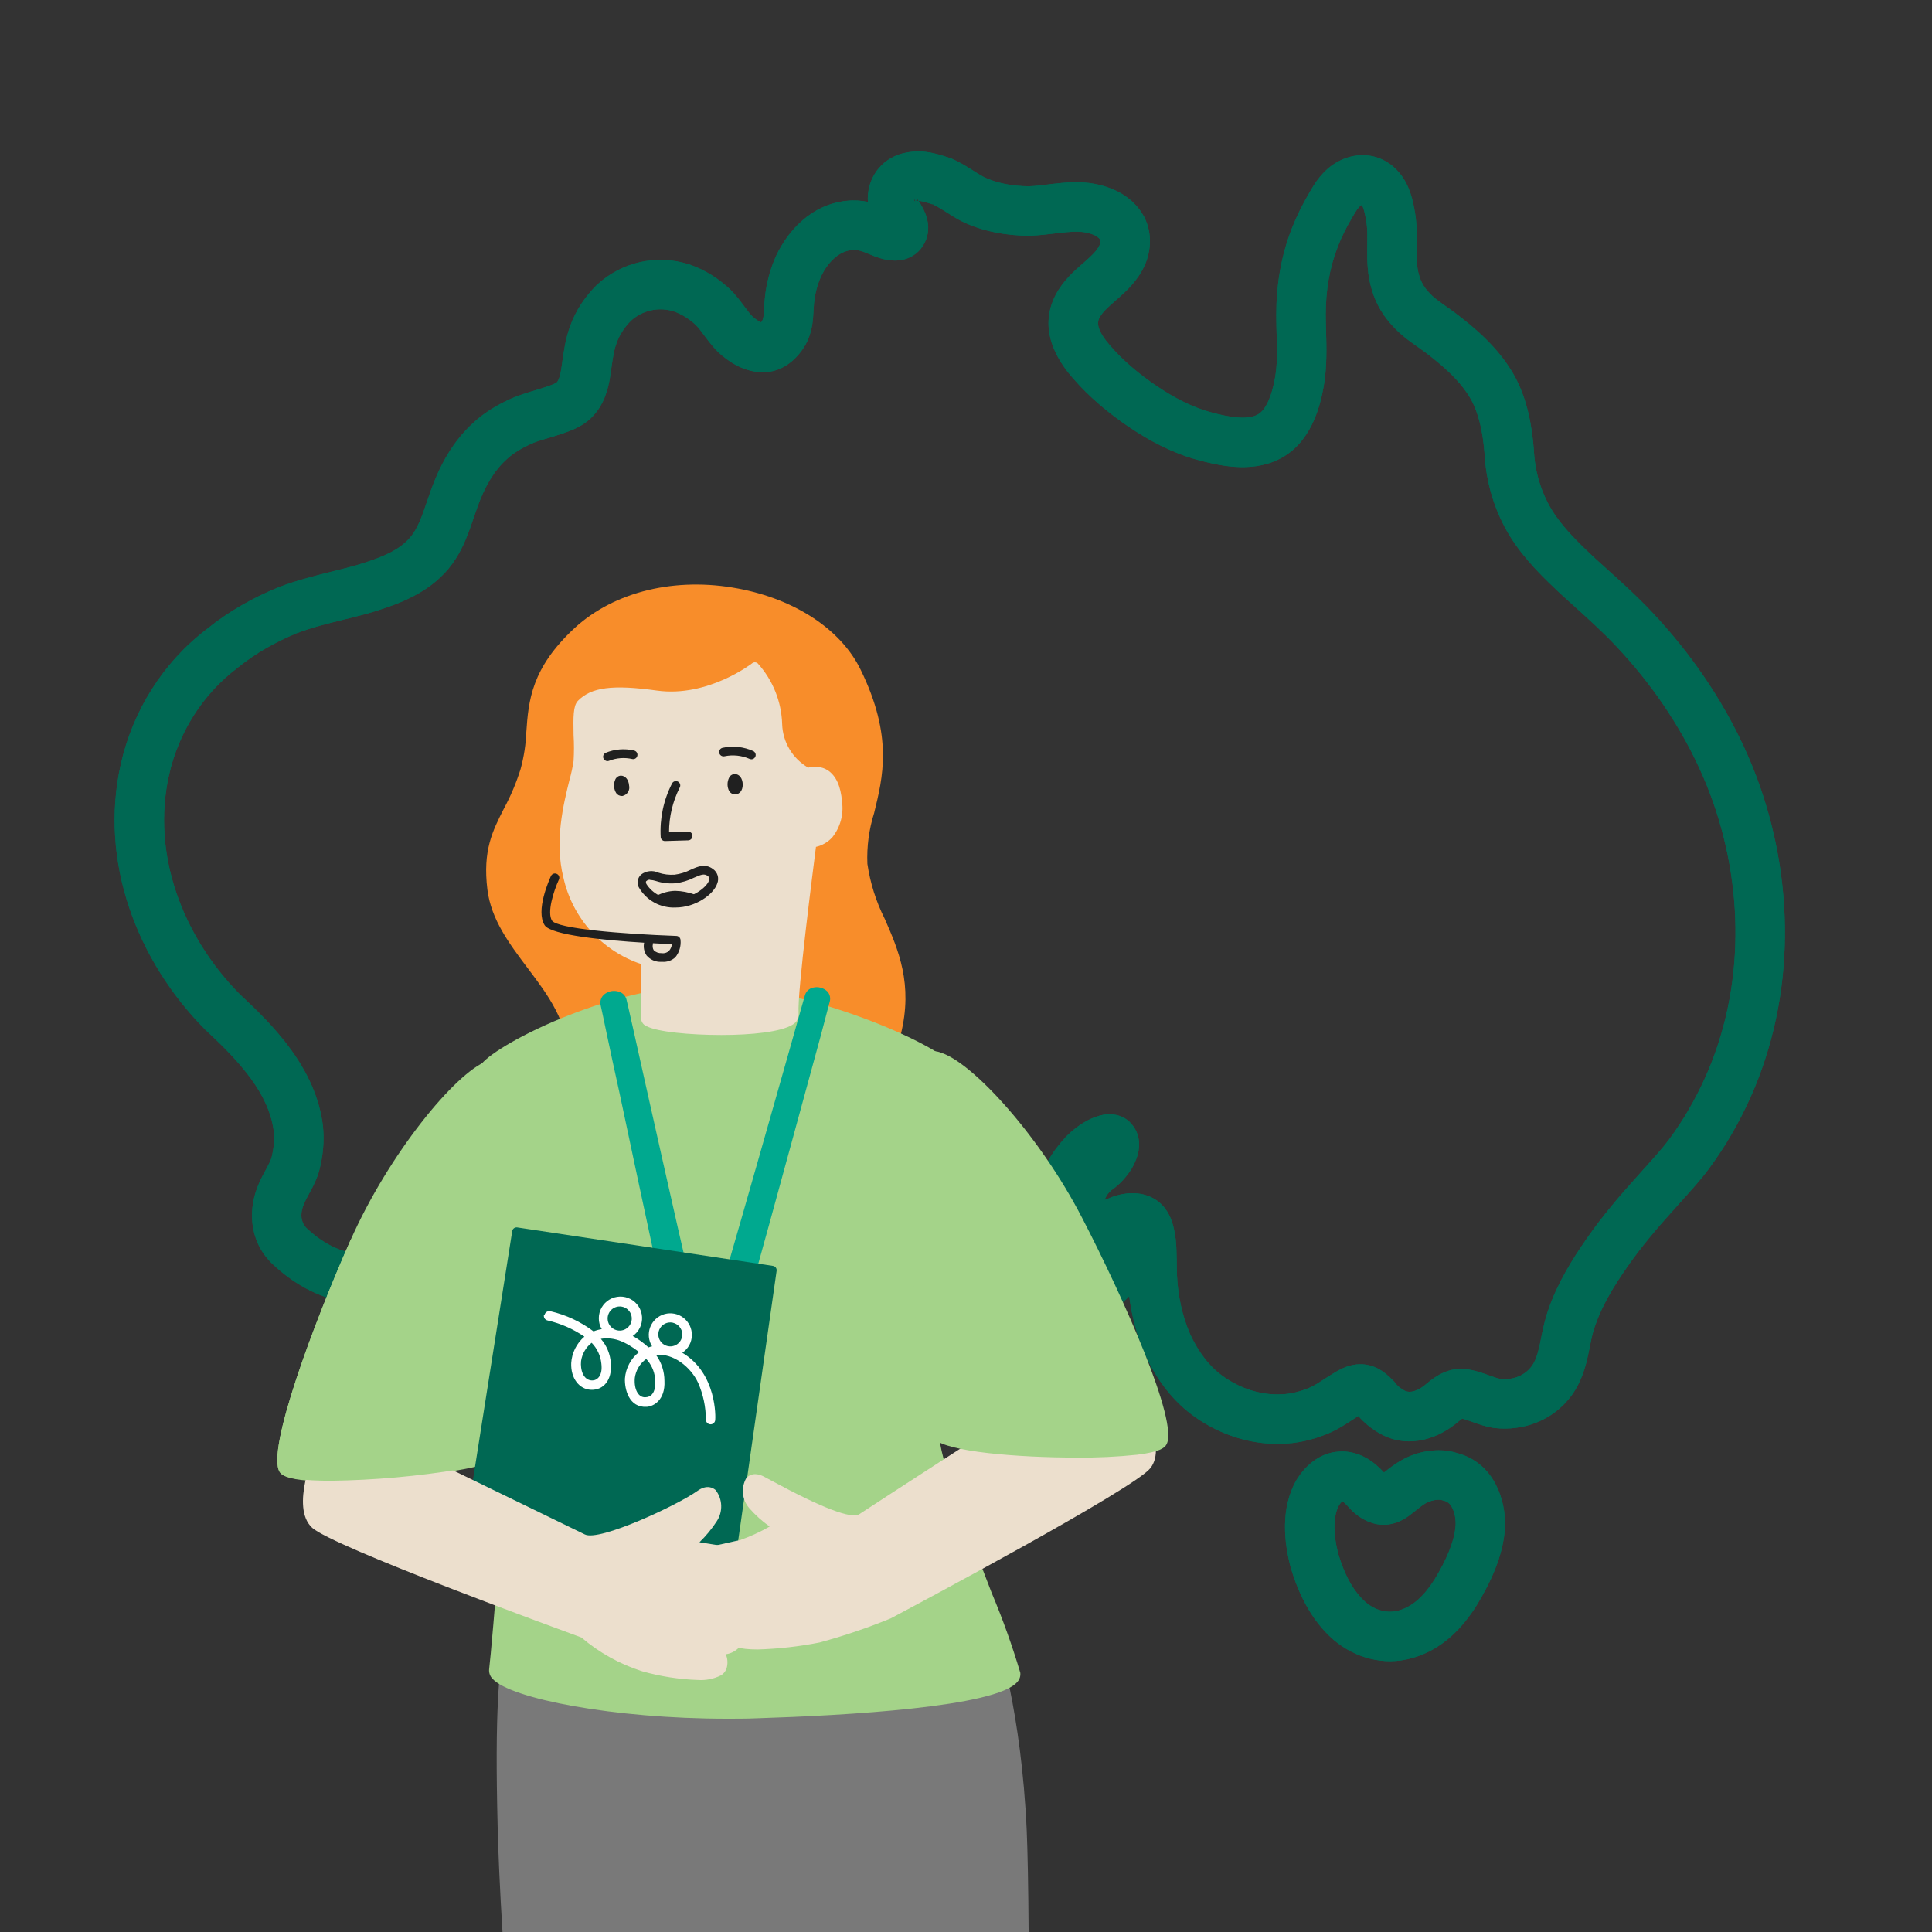 <svg width="700" height="700" viewBox="0 0 700 700" fill="none" xmlns="http://www.w3.org/2000/svg">
<rect x="0" y="0" width="700" height="700" fill="#333333" stroke="none"/>
<g clip-path="url(#clip0)">
<path fill-rule="evenodd" clip-rule="evenodd" d="M325.727 55.975C328.039 55.204 330.531 54.862 332.699 54.862C336.723 54.862 340.391 55.997 344.25 57.282L344.66 57.418L345.055 57.594C347.649 58.746 349.911 60.134 351.728 61.279C352.061 61.489 352.376 61.689 352.678 61.88C354.117 62.792 355.233 63.499 356.417 64.131C360.905 66.348 366.976 67.484 372.706 67.499C375.017 67.433 376.907 67.194 379.152 66.91C380.744 66.708 382.516 66.484 384.744 66.282C389.39 65.863 395.029 65.744 400.899 67.725C405.887 69.307 411.381 72.68 414.516 78.554L414.572 78.658L414.625 78.763C417.588 84.685 416.942 90.997 414.846 95.885L414.823 95.94L414.798 95.994C412.179 101.882 407.702 105.806 404.706 108.432L404.615 108.511C401.166 111.535 399.433 113.105 398.393 115.066C397.73 116.319 397.669 117.41 398.15 118.888C398.727 120.66 400.074 122.801 402.201 125.203L402.247 125.256L402.293 125.309C406.875 130.65 412.759 135.588 419.05 139.846C425.299 144.076 431.815 147.465 438.431 149.304C441.899 150.249 445.299 151.035 448.461 151.268C451.654 151.504 453.883 151.114 455.385 150.363L455.434 150.339L455.483 150.315C456.706 149.723 458.012 148.459 459.245 145.975C460.486 143.475 461.333 140.369 461.917 137.16L461.919 137.15L461.921 137.14C462.858 132.058 462.725 127.34 462.565 121.659C462.498 119.282 462.427 116.737 462.427 113.925C462.427 103.381 464.108 92.889 468.054 82.783C469.775 78.363 471.95 74.028 474.319 69.999C474.357 69.932 474.396 69.864 474.436 69.794C476.052 66.963 479.106 61.61 484.763 58.565C492.125 54.516 501.269 55.625 507.053 62.675C510.926 67.295 511.995 73.243 512.543 76.293C512.588 76.542 512.629 76.771 512.668 76.979L512.685 77.068L512.7 77.157C513.404 81.377 513.347 85.719 513.302 89.105C513.295 89.644 513.288 90.16 513.285 90.647C513.258 94.599 513.412 97.334 514.154 99.692L514.199 99.836L514.239 99.98C514.869 102.245 516.174 104.414 518.047 106.286L518.164 106.403L518.277 106.524C519.119 107.43 520.22 108.344 521.766 109.471C522.168 109.764 522.811 110.218 523.541 110.733C524.732 111.572 526.151 112.573 527.118 113.298L527.136 113.311L527.153 113.324C534.565 118.934 542.728 125.908 548.233 135.339L548.246 135.361L548.259 135.383C553.399 144.304 555.061 154.392 555.75 163.113L555.761 163.247L555.767 163.382C556.133 170.877 558.329 178.336 562.302 184.838C566.159 191.072 571.827 196.636 578.174 202.541C579.165 203.439 580.168 204.342 581.179 205.252C587.094 210.579 593.27 216.141 598.934 222.19C612.401 236.56 623.644 252.817 631.925 270.744C648.517 306.664 651.834 349.385 638.346 387.284C635.064 396.649 630.637 405.71 625.548 414.032L625.513 414.089L625.478 414.144C622.802 418.378 619.947 422.677 616.533 426.82C614.336 429.485 611.937 432.152 609.665 434.677C608.655 435.798 607.671 436.892 606.741 437.946L606.701 437.99L606.661 438.034C600.455 444.877 594.638 451.744 589.501 459.134L589.493 459.147C584.631 466.116 580.401 473.146 577.973 480.237L577.935 480.348L577.894 480.457C577.098 482.598 576.688 484.643 576.142 487.357C575.916 488.482 575.667 489.721 575.358 491.13C574.42 495.406 572.955 500.816 569.277 505.769L569.263 505.788L569.249 505.806C562.572 514.702 551.908 518.582 541.448 517.388L541.258 517.366L541.069 517.336C538.142 516.875 535.485 515.914 533.659 515.254L533.429 515.171C531.771 514.573 530.695 514.203 529.778 513.989C529.607 514.104 529.393 514.26 529.125 514.468C528.89 514.65 528.641 514.851 528.353 515.088C528.226 515.193 528.033 515.352 527.839 515.512C527.689 515.636 527.539 515.76 527.416 515.86L527.378 515.891L527.339 515.922C520.155 521.665 508.838 525.417 498.332 518.395C496.174 517.028 494.004 515.212 492.168 513.046C491.353 513.54 490.635 514.008 489.818 514.541C489.166 514.966 488.451 515.432 487.574 515.985C485.647 517.2 483.293 518.584 480.551 519.654C475.422 521.7 469.757 523.094 463.64 523.11C452.624 523.353 441.897 519.615 433.36 513.677C424.698 507.718 418.78 499.281 414.831 490.648L414.786 490.551L414.744 490.453C411.859 483.727 410.037 476.745 409.136 469.647C406.092 472.939 401.927 475.417 397.458 476.523C392.605 477.724 386.614 477.452 381.385 473.751L381.371 473.741L381.357 473.731C373.442 468.082 370.593 456.904 375.788 448.188C372.829 448.372 369.673 447.786 366.453 446.146C360.183 443.139 356.813 437.974 354.719 433.691C353.681 431.566 352.829 429.384 352.132 427.598L352.116 427.558C351.375 425.66 350.803 424.198 350.178 422.901C347.068 416.713 342.33 411.871 336.329 408.873L336.288 408.852L336.248 408.831C322.38 401.726 305.459 403.713 287.619 407.843L287.591 407.849L287.564 407.856C279.565 409.654 271.776 412.449 264.393 416.237L264.35 416.259L264.307 416.28C257.041 419.911 250.526 424.289 245.686 429.841L245.656 429.875L245.626 429.909C240.006 436.226 232.83 442.812 223.608 446.61C213.949 450.627 203.668 451.016 194.742 450.323C190.485 450.099 187.749 449.998 184.959 450.585C182.267 451.151 179.362 452.517 176.301 454.429C174.219 455.729 172.378 456.991 170.382 458.358C169.114 459.227 167.783 460.139 166.287 461.131C162.719 463.498 158.705 465.969 154.15 467.919L154.092 467.945L154.033 467.969C145.507 471.476 135.539 473.425 125.464 471.801C114.675 470.134 105.442 464.419 98.405 457.64L98.347 457.583L98.289 457.526C90.042 449.285 89.886 437.701 93.776 428.918C94.6 426.945 95.635 425.06 96.383 423.697C96.533 423.424 96.672 423.173 96.794 422.945C97.647 421.366 98.111 420.363 98.376 419.434C99.201 416.271 99.507 413.051 99.208 409.925C97.438 396.165 86.921 384.706 74.542 373.221L74.405 373.093L74.273 372.961C49.902 348.375 35.772 312.482 43.768 276.893L43.769 276.889C48.13 257.52 59.035 240.011 75.106 227.799C82.833 221.549 91.642 216.584 100.785 212.836L100.877 212.798L100.969 212.762C107.602 210.213 114.759 208.444 121.304 206.826C123.679 206.239 125.973 205.672 128.132 205.095C136.397 202.636 142.959 200.286 147.249 196.153L147.305 196.099L147.363 196.045C149.294 194.249 150.754 191.922 152.111 188.782C153.073 186.555 153.778 184.473 154.597 182.058C155.06 180.691 155.559 179.218 156.161 177.552C159.248 169.012 163.809 160.095 171.633 153.063C175.598 149.399 180.177 146.772 184.321 144.823C187.494 143.332 191.318 142.189 194.203 141.327C195.232 141.02 196.141 140.748 196.858 140.509C197.066 140.44 197.263 140.375 197.452 140.312C198.994 139.8 199.957 139.481 200.839 139.062C201.494 138.752 201.725 138.551 201.767 138.511L201.858 138.392L201.97 138.258C202.065 138.145 202.375 137.686 202.712 136.624C203.038 135.598 203.278 134.367 203.46 133.004L203.47 132.931L203.481 132.859C203.566 132.293 203.651 131.684 203.741 131.038C204.244 127.444 204.902 122.739 206.525 118.306C208.554 112.552 211.954 107.532 216.037 103.453L216.146 103.344L216.259 103.239C225.157 94.941 237.923 91.977 249.77 95.824L249.865 95.855L249.96 95.889C255.642 97.876 260.396 100.983 264.449 104.764L264.562 104.869L264.671 104.978C266.67 106.976 268.261 109.119 269.444 110.713L269.565 110.876C270.819 112.565 271.675 113.693 272.607 114.649C274.016 115.916 275.074 116.525 275.786 116.792C275.801 116.773 275.817 116.754 275.833 116.733C275.986 116.539 276.125 116.323 276.237 116.112C276.469 115.587 276.631 114.941 276.737 113.753C276.792 113.143 276.823 112.529 276.865 111.696C276.871 111.578 276.877 111.456 276.883 111.329C276.931 110.389 276.995 109.224 277.132 107.975C277.665 102.706 278.993 97.653 281.127 92.857L281.166 92.769L281.207 92.681C285.411 83.757 293.853 74.109 306.673 72.778C309.477 72.471 312.075 72.67 314.448 73.14C314.017 65.957 317.894 58.853 325.463 56.067L325.594 56.019L325.727 55.975ZM318.611 83.955C318.611 83.954 318.607 83.947 318.602 83.933C318.608 83.948 318.611 83.955 318.611 83.955ZM324.466 76.5C324.501 76.504 324.519 76.507 324.519 76.507C324.519 76.508 324.502 76.507 324.466 76.5ZM395.92 457.565C394.094 457.097 392.881 456.877 392.009 456.877C391.751 456.877 391.584 456.933 391.504 456.972C391.466 456.991 391.438 457.01 391.414 457.03C391.392 457.049 391.352 457.087 391.3 457.163L391.262 457.217L391.224 457.27C391.133 457.398 391.022 457.654 391.105 458.093C391.19 458.546 391.439 458.923 391.744 459.147C391.817 459.194 392.187 459.383 393.156 459.143C394.229 458.877 395.272 458.232 395.92 457.565ZM402.704 431.219C402.24 431.591 401.688 432.157 401.187 432.872C400.711 433.551 400.397 434.198 400.225 434.719C400.281 434.708 400.34 434.695 400.401 434.681C400.711 434.607 401.024 434.497 401.308 434.364L401.349 434.346L401.39 434.327C403.306 433.457 405.625 432.726 408.1 432.441C410.492 432.165 413.645 432.238 416.773 433.633C421.54 435.714 423.625 439.79 424.551 442.426C425.341 444.677 425.697 447.123 425.874 448.339C425.896 448.494 425.916 448.629 425.933 448.741L425.969 448.976L425.993 449.212C426.252 451.8 426.309 454.305 426.337 456.499C426.343 456.98 426.347 457.441 426.352 457.885C426.37 459.577 426.385 461.034 426.461 462.487C426.845 469.774 428.367 476.755 431.158 483.297C434.178 489.864 438.27 495.327 443.523 498.936L443.547 498.952L443.57 498.968C449.394 503.024 456.494 505.375 463.312 505.209L463.421 505.206H463.53C466.949 505.206 470.392 504.432 473.944 503.013L473.984 502.997L474.024 502.981C475.189 502.529 476.42 501.851 478.026 500.838C478.443 500.576 478.955 500.243 479.524 499.874C480.759 499.072 482.256 498.1 483.598 497.31C483.637 497.287 483.677 497.262 483.72 497.237C485.768 496.004 491.728 492.414 498.631 495.549L498.782 495.618L498.93 495.692C501.588 497.019 503.603 499.049 504.562 500.015C504.628 500.082 504.69 500.144 504.746 500.2L505.196 500.65L505.578 501.159C506.152 501.923 507.041 502.725 507.957 503.297L508.1 503.386L508.239 503.48C509.34 504.227 510.337 504.397 511.441 504.237C512.704 504.053 514.352 503.372 516.121 501.967C516.218 501.887 516.331 501.793 516.458 501.688C517.449 500.862 519.289 499.33 521.294 498.196C523.796 496.781 527.508 495.388 531.981 496.183C534.864 496.652 537.475 497.596 539.277 498.247L539.507 498.33C541.489 499.045 542.64 499.435 543.682 499.621C548.391 500.096 552.466 498.324 554.914 495.078C556.243 493.28 557.065 490.958 557.869 487.294C558.019 486.607 558.177 485.816 558.35 484.95C558.962 481.887 559.758 477.896 561.069 474.332C564.313 464.91 569.652 456.294 574.8 448.913C580.553 440.635 586.931 433.138 593.358 426.051C594.523 424.732 595.625 423.507 596.686 422.33C598.811 419.97 600.766 417.798 602.715 415.433C605.394 412.183 607.763 408.656 610.307 404.635C614.793 397.291 618.638 389.384 621.453 381.346L621.461 381.325L621.469 381.303C633.264 348.181 630.474 310.301 615.67 278.252C608.252 262.192 598.126 247.512 585.866 234.431L585.862 234.427C580.764 228.982 575.231 223.996 569.299 218.65C568.248 217.704 567.185 216.746 566.11 215.772L566.065 215.731L566.021 215.69C559.745 209.852 552.351 202.794 547.06 194.234L547.049 194.216L547.038 194.198C541.449 185.06 538.417 174.714 537.89 164.397C537.267 156.624 535.877 149.771 532.758 144.345C529.108 138.104 523.328 132.886 516.364 127.613C515.346 126.851 514.625 126.349 513.818 125.787C513.104 125.29 512.324 124.746 511.212 123.935C509.36 122.584 507.237 120.922 505.276 118.836C501.566 115.094 498.576 110.381 497.028 104.921C495.415 99.702 495.353 94.543 495.38 90.525C495.384 89.871 495.391 89.249 495.397 88.654C495.432 85.217 495.458 82.677 495.052 80.184L495.019 80.008C494.686 78.234 494.459 77.02 494.114 75.9C493.817 74.936 493.55 74.469 493.392 74.254C493.39 74.255 493.389 74.255 493.387 74.256L493.32 74.293L493.252 74.33C493.032 74.447 492.625 74.734 492.009 75.515C491.35 76.349 490.715 77.396 489.836 78.935L489.808 78.984L489.779 79.032C487.8 82.394 486.062 85.882 484.738 89.285L484.734 89.294C481.703 97.054 480.332 105.298 480.332 113.925C480.332 115.62 480.386 117.493 480.443 119.489C480.623 125.768 480.837 133.278 479.533 140.368C479.532 140.374 479.531 140.38 479.53 140.386L470.725 138.763L479.533 140.366C479.533 140.366 479.533 140.367 479.533 140.368C478.809 144.348 477.584 149.302 475.282 153.938C472.979 158.577 469.283 163.508 463.338 166.405C463.355 166.397 463.371 166.388 463.388 166.38L459.387 158.372L463.29 166.428C463.306 166.42 463.322 166.413 463.338 166.405C457.878 169.117 452.058 169.487 447.144 169.124C442.19 168.759 437.422 167.587 433.701 166.573L433.681 166.568L433.661 166.562C424.583 164.042 416.278 159.591 409.014 154.674C401.804 149.794 394.623 143.856 388.747 137.018C388.763 137.036 388.779 137.054 388.794 137.072L395.498 131.137L388.702 136.966C388.717 136.983 388.732 137.001 388.747 137.018C383.403 130.965 375.783 119.496 382.571 106.684C385.25 101.628 389.398 98.019 392.191 95.589C392.407 95.401 392.614 95.221 392.813 95.047C395.998 92.255 397.563 90.646 398.412 88.776C398.405 88.793 398.398 88.81 398.39 88.827L406.618 92.356L398.438 88.718C398.43 88.737 398.421 88.756 398.412 88.776C398.845 87.739 398.739 87.116 398.648 86.861C398.675 86.903 398.699 86.945 398.72 86.985L406.618 82.77L398.612 86.776C398.623 86.797 398.635 86.825 398.648 86.861C398.259 86.243 397.277 85.351 395.446 84.779L395.332 84.743L395.218 84.704C392.842 83.892 390.128 83.774 386.354 84.115C385.393 84.201 384.153 84.351 382.766 84.519C379.782 84.879 376.114 85.322 373.05 85.401L372.935 85.404H372.82C365.104 85.404 356.006 83.941 348.322 80.102L348.229 80.056L348.137 80.007C346.239 79.003 344.412 77.843 342.939 76.907C342.674 76.739 342.421 76.578 342.18 76.427C340.61 75.436 339.362 74.693 338.147 74.122C338.291 74.169 338.439 74.218 338.592 74.269L341.421 65.775L337.787 73.957C337.907 74.01 338.027 74.065 338.147 74.122C334.684 72.983 333.548 72.784 332.805 72.768C332.795 72.752 332.785 72.736 332.775 72.72C332.748 72.677 332.723 72.635 332.699 72.597C332.633 72.49 332.578 72.401 332.538 72.335C332.281 71.912 332.196 71.738 332.195 71.739C332.193 71.739 332.247 71.858 332.308 72.052C332.308 72.059 332.307 72.067 332.305 72.077L331.454 72.339L328.556 64.468L331.203 72.416L323.759 74.708L331.221 72.468L331.385 72.962C331.494 72.926 331.703 72.87 331.988 72.826C332.269 72.783 332.523 72.767 332.699 72.767C332.734 72.767 332.769 72.767 332.805 72.768C333.177 73.367 333.775 74.334 334.221 75.158C335.225 77.012 338.274 83.012 334.348 89.127C334.353 89.12 334.358 89.112 334.363 89.104L326.811 84.295L334.341 89.138C334.343 89.135 334.345 89.131 334.348 89.127C332.351 92.246 329.366 93.644 326.912 94.137C324.655 94.591 322.592 94.36 321.219 94.108C318.479 93.606 315.973 92.521 314.917 92.052C314.925 92.055 314.932 92.058 314.939 92.062L318.526 83.859L314.892 92.041C314.9 92.044 314.909 92.048 314.917 92.052C311.948 90.756 310.203 90.401 308.611 90.578L308.573 90.582L308.536 90.586C304.389 91.011 300.218 94.394 297.447 100.223C297.46 100.193 297.473 100.164 297.487 100.134L289.307 96.496L297.406 100.31C297.42 100.281 297.433 100.252 297.447 100.223C296.121 103.23 295.284 106.411 294.944 109.806L294.939 109.855L294.934 109.904C294.857 110.597 294.813 111.32 294.766 112.24C294.76 112.346 294.755 112.456 294.749 112.57C294.709 113.37 294.66 114.364 294.571 115.351C294.358 117.736 293.879 120.681 292.391 123.84L292.346 123.937L292.298 124.032C290.182 128.26 284.577 135.38 275.48 134.845C268.666 134.445 263.476 130.567 260.364 127.717L260.221 127.585L260.083 127.448C258.084 125.451 256.493 123.307 255.31 121.713L255.189 121.55C253.923 119.844 253.062 118.709 252.118 117.748C252.158 117.784 252.198 117.821 252.237 117.858L258.343 111.311L252.015 117.644C252.05 117.678 252.084 117.713 252.118 117.748C249.691 115.509 247.098 113.871 244.146 112.824C244.177 112.834 244.208 112.844 244.239 112.854L247.005 104.339L244.049 112.789C244.082 112.801 244.114 112.812 244.146 112.824C238.624 111.067 232.736 112.428 228.58 116.232C228.618 116.194 228.655 116.156 228.693 116.119L222.365 109.786L228.471 116.333C228.507 116.299 228.544 116.265 228.58 116.232C226.194 118.646 224.412 121.406 223.401 124.293L223.376 124.362L223.351 124.43C222.43 126.93 222.065 129.459 221.547 133.063C221.439 133.808 221.325 134.599 221.199 135.446C221.202 135.421 221.205 135.396 221.209 135.372L212.335 134.188L221.188 135.517C221.192 135.493 221.195 135.47 221.199 135.446C220.744 138.826 219.665 144.906 215.832 149.592C215.868 149.546 215.904 149.5 215.94 149.453L208.846 143.992L215.721 149.726C215.758 149.681 215.795 149.637 215.832 149.592C213.587 152.448 210.805 154.152 208.511 155.24C206.551 156.17 204.458 156.858 203.049 157.321C202.858 157.384 202.68 157.442 202.517 157.497C200.594 158.137 199.063 158.588 197.735 158.979C195.527 159.629 193.882 160.113 191.94 161.026C188.691 162.554 185.881 164.268 183.754 166.241L183.696 166.295L183.638 166.347C178.85 170.636 175.576 176.511 173.001 183.637C172.653 184.599 172.274 185.712 171.867 186.909C170.906 189.729 169.787 193.014 168.548 195.883C166.642 200.295 163.975 205.027 159.616 209.101C159.635 209.083 159.654 209.065 159.673 209.046L153.461 202.6L159.559 209.154C159.578 209.136 159.597 209.118 159.616 209.101C151.72 216.675 140.912 219.977 133.115 222.293L133 222.327L132.884 222.358C129.931 223.15 127.156 223.835 124.501 224.491C118.424 225.992 112.979 227.337 107.484 229.44C107.515 229.428 107.546 229.415 107.577 229.402L104.181 221.119L107.393 229.475C107.423 229.464 107.454 229.452 107.484 229.44C99.701 232.64 92.451 236.781 86.274 241.795L86.156 241.891L86.035 241.983C73.391 251.553 64.716 265.377 61.238 280.818L52.503 278.855L61.237 280.822C54.857 309.228 65.962 339.066 86.861 360.226C98.852 371.359 114.366 386.846 116.99 407.814L117.003 407.924L117.014 408.034C117.568 413.567 117.005 419.002 115.673 424.06L115.658 424.119L115.641 424.178C114.814 427.155 113.534 429.631 112.549 431.454C112.317 431.884 112.105 432.271 111.911 432.626C111.182 433.961 110.697 434.849 110.278 435.867L110.225 435.994L110.169 436.12C108.462 439.925 109.189 443.062 110.899 444.814C116.051 449.756 122.042 453.16 128.219 454.11L128.255 454.115L128.29 454.121C134.319 455.098 140.886 454.007 147.159 451.436C150.216 450.12 153.162 448.352 156.388 446.211C157.417 445.529 158.556 444.75 159.755 443.931C162.014 442.387 164.484 440.699 166.817 439.242C170.734 436.796 175.678 434.241 181.273 433.064C186.536 431.956 191.447 432.218 195.341 432.424C195.495 432.433 195.646 432.441 195.797 432.449L195.914 432.455L196.031 432.464C203.643 433.065 210.751 432.569 216.743 430.074L216.761 430.067L216.778 430.059C222.365 427.761 227.385 423.47 232.22 418.04C239.138 410.116 247.856 404.488 256.264 400.284C264.994 395.809 274.187 392.514 283.606 390.394C301.51 386.25 324.243 382.583 344.372 392.876C354.034 397.714 361.483 405.481 366.217 414.942L366.243 414.994L366.269 415.046C367.226 417.024 368.036 419.099 368.706 420.818L368.796 421.048C369.534 422.937 370.135 424.456 370.806 425.829C372.129 428.536 373.189 429.529 374.231 430.019L374.392 430.095L374.55 430.177C374.641 430.224 374.699 430.244 374.728 430.252C374.747 430.247 374.784 430.237 374.84 430.213C375.139 430.085 375.731 429.66 376.193 428.804C376.636 427.907 377.04 426.913 377.592 425.534L377.64 425.413C378.155 424.127 378.819 422.469 379.641 420.824L379.713 420.681L379.79 420.541C381.588 417.246 383.867 414.465 386.011 412.085L386.168 411.91L386.335 411.744C388.526 409.554 391.574 407.035 395.284 405.35L395.472 405.265L395.664 405.188C395.672 405.185 395.689 405.177 395.715 405.167C396.046 405.026 397.786 404.29 399.549 403.949C400.831 403.701 406.964 402.721 410.714 408.195C413.639 412.396 412.633 416.895 412.137 418.606C411.528 420.71 410.535 422.507 410.029 423.392L409.876 423.66L409.705 423.916C408.034 426.42 405.812 429.082 402.704 431.219ZM331.473 72.392L331.649 72.869C331.707 72.848 331.827 72.788 331.958 72.667C332.086 72.549 332.179 72.413 332.237 72.288C332.263 72.233 332.279 72.186 332.29 72.147L331.473 72.392ZM521.749 508.928L521.749 508.929L521.749 508.928L476.394 86.037L476.395 86.038M374.738 430.254C374.75 430.255 374.753 430.257 374.746 430.256C374.744 430.255 374.742 430.255 374.738 430.254ZM511.319 527.38C514.555 526.1 518.049 525.468 521.313 525.468C523.653 525.468 525.817 525.798 527.954 526.473C541.612 530.087 545.575 543.911 545.308 552.985L545.305 553.083L545.3 553.181C544.744 564.005 539.59 574.102 535.073 581.548L535.042 581.601L535.009 581.653C530.097 589.506 522.642 597.758 511.479 600.788C501.312 603.628 490.901 600.659 483.261 594.2L483.221 594.166L483.181 594.131C474.779 586.855 470.201 576.689 467.577 567.632L467.54 567.502L467.506 567.372C465.413 559.236 463.747 546.648 469.728 536.269L469.793 536.156L469.862 536.044C472.144 532.338 477.139 526.396 485.246 525.919L485.771 534.856L485.213 525.921C492.877 525.443 498.398 530.208 501.308 533.38L501.409 533.49L501.442 533.528C503.704 531.705 507.293 528.911 511.319 527.38ZM521.313 543.373C520.246 543.373 518.977 543.601 517.876 544.041L517.786 544.077L517.695 544.111C516.309 544.63 515.267 545.454 513.239 547.059C512.567 547.59 511.788 548.207 510.851 548.926L510.808 548.959L510.765 548.992C508.263 550.866 502.946 554.017 496.432 551.544C492.227 550.064 489.458 547.049 488.028 545.39C487.315 544.626 486.735 544.168 486.335 543.928C486.011 544.202 485.592 544.67 485.177 545.323C482.952 549.31 483.032 555.782 484.814 562.78C486.98 570.202 490.229 576.528 494.861 580.56C498.54 583.651 502.92 584.595 506.68 583.538L506.724 583.526L506.768 583.514C511.704 582.181 516.001 578.261 519.796 572.209C523.963 565.332 527.068 558.491 527.412 552.363C527.467 549.986 526.944 547.734 526.077 546.149C525.277 544.685 524.361 544.028 523.286 543.759L522.953 543.676L522.627 543.568C522.256 543.444 521.905 543.373 521.313 543.373ZM486.614 543.727C486.613 543.728 486.611 543.729 486.608 543.73C486.615 543.726 486.617 543.725 486.614 543.727Z" fill="#006853"/>
<path fill-rule="evenodd" clip-rule="evenodd" d="M325.727 55.975C328.039 55.204 330.531 54.862 332.699 54.862C336.723 54.862 340.391 55.997 344.25 57.282L344.66 57.418L345.055 57.594C347.649 58.746 349.911 60.134 351.728 61.279C352.061 61.489 352.376 61.689 352.678 61.88C354.116 62.792 355.233 63.499 356.417 64.131C360.905 66.348 366.976 67.484 372.705 67.499C375.017 67.433 376.907 67.194 379.152 66.91C380.744 66.708 382.516 66.484 384.744 66.282C389.39 65.863 395.029 65.744 400.899 67.725C405.887 69.307 411.381 72.68 414.516 78.554L414.572 78.658L414.625 78.763C417.588 84.685 416.942 90.997 414.846 95.885L414.823 95.94L414.798 95.994C412.179 101.882 407.702 105.806 404.706 108.432L404.615 108.511C401.166 111.535 399.433 113.105 398.393 115.066C397.73 116.319 397.669 117.41 398.15 118.888C398.727 120.66 400.074 122.801 402.201 125.203L402.247 125.256L402.293 125.309C406.875 130.65 412.759 135.588 419.05 139.846C425.299 144.076 431.815 147.465 438.431 149.304C441.898 150.249 445.299 151.035 448.461 151.268C451.654 151.504 453.882 151.114 455.385 150.363L455.434 150.339L455.483 150.315C456.706 149.723 458.012 148.459 459.245 145.975C460.486 143.475 461.333 140.369 461.917 137.16L461.919 137.15L461.921 137.14C462.858 132.058 462.725 127.34 462.565 121.659C462.498 119.282 462.427 116.737 462.427 113.925C462.427 103.381 464.108 92.889 468.054 82.783C469.775 78.363 471.95 74.028 474.319 69.999C474.357 69.932 474.396 69.864 474.436 69.794C476.052 66.963 479.106 61.61 484.763 58.565C492.125 54.516 501.268 55.625 507.053 62.675C510.926 67.295 511.995 73.243 512.543 76.293C512.588 76.542 512.629 76.771 512.668 76.979L512.685 77.068L512.7 77.157C513.404 81.377 513.347 85.719 513.302 89.105C513.295 89.644 513.288 90.16 513.285 90.647C513.258 94.599 513.412 97.334 514.154 99.692L514.199 99.836L514.239 99.98C514.869 102.245 516.174 104.414 518.047 106.286L518.164 106.403L518.277 106.524C519.119 107.43 520.22 108.344 521.766 109.471C522.168 109.764 522.811 110.218 523.541 110.733C524.732 111.572 526.151 112.573 527.118 113.298L527.136 113.311L527.153 113.324C534.565 118.934 542.728 125.908 548.233 135.339L548.246 135.361L548.259 135.383C553.399 144.304 555.061 154.392 555.75 163.113L555.761 163.247L555.767 163.382C556.133 170.877 558.329 178.336 562.302 184.838C566.159 191.072 571.827 196.636 578.174 202.541C579.165 203.439 580.168 204.342 581.179 205.252C587.094 210.579 593.27 216.141 598.934 222.19C612.401 236.56 623.644 252.817 631.925 270.744C648.517 306.664 651.834 349.385 638.346 387.284C635.064 396.649 630.637 405.71 625.548 414.032L625.513 414.089L625.478 414.144C622.802 418.378 619.947 422.677 616.533 426.82C614.336 429.485 611.937 432.152 609.665 434.677C608.655 435.798 607.671 436.892 606.741 437.946L606.701 437.99L606.661 438.034C600.455 444.877 594.638 451.744 589.501 459.134L589.493 459.147C584.631 466.116 580.4 473.146 577.973 480.237L577.935 480.348L577.894 480.457C577.098 482.598 576.688 484.643 576.142 487.357C575.916 488.482 575.667 489.721 575.358 491.13C574.42 495.406 572.955 500.816 569.277 505.769L569.263 505.788L569.249 505.806C562.572 514.702 551.908 518.582 541.448 517.388L541.258 517.366L541.069 517.336C538.142 516.875 535.485 515.914 533.659 515.254L533.429 515.171C531.771 514.573 530.695 514.203 529.778 513.989C529.607 514.104 529.393 514.26 529.125 514.468C528.89 514.65 528.641 514.851 528.353 515.088C528.226 515.193 528.033 515.352 527.839 515.512C527.689 515.636 527.539 515.76 527.416 515.86L527.378 515.891L527.339 515.922C520.155 521.665 508.838 525.417 498.332 518.395C496.174 517.028 494.004 515.212 492.168 513.046C491.353 513.54 490.635 514.008 489.818 514.541C489.166 514.966 488.451 515.432 487.574 515.985C485.647 517.2 483.293 518.584 480.551 519.654C475.422 521.7 469.757 523.094 463.639 523.11C452.624 523.353 441.897 519.615 433.36 513.677C424.698 507.718 418.78 499.281 414.831 490.648L414.786 490.551L414.744 490.453C411.859 483.727 410.037 476.745 409.136 469.647C406.092 472.939 401.927 475.417 397.458 476.523C392.605 477.724 386.614 477.452 381.385 473.751L381.371 473.741L381.357 473.731C373.442 468.082 370.593 456.904 375.788 448.188C372.829 448.372 369.673 447.786 366.453 446.146C360.183 443.139 356.813 437.974 354.719 433.691C353.681 431.566 352.829 429.384 352.132 427.598L352.116 427.558C351.375 425.66 350.803 424.198 350.178 422.901C347.068 416.713 342.33 411.871 336.329 408.873L336.288 408.852L336.248 408.831C322.38 401.726 305.459 403.713 287.619 407.843L287.591 407.849L287.564 407.856C279.565 409.654 271.776 412.449 264.393 416.237L264.35 416.259L264.307 416.28C257.041 419.911 250.526 424.289 245.686 429.841L245.656 429.875L245.626 429.909C240.006 436.226 232.83 442.812 223.608 446.61C213.949 450.627 203.668 451.016 194.742 450.323C190.485 450.099 187.748 449.998 184.959 450.585C182.267 451.151 179.362 452.517 176.301 454.429C174.219 455.729 172.378 456.991 170.382 458.358C169.114 459.227 167.783 460.139 166.287 461.131C162.719 463.498 158.705 465.969 154.15 467.919L154.092 467.945L154.033 467.969C145.507 471.476 135.539 473.425 125.464 471.801C114.675 470.134 105.442 464.419 98.405 457.64L98.347 457.583L98.289 457.526C90.042 449.285 89.886 437.701 93.776 428.918C94.6 426.945 95.635 425.06 96.383 423.697C96.533 423.424 96.672 423.173 96.794 422.945C97.647 421.366 98.111 420.363 98.376 419.434C99.201 416.271 99.507 413.051 99.208 409.925C97.438 396.165 86.921 384.706 74.542 373.221L74.405 373.093L74.273 372.961C49.902 348.375 35.772 312.482 43.768 276.893L43.769 276.889C48.13 257.52 59.035 240.011 75.106 227.799C82.833 221.549 91.642 216.584 100.785 212.836L100.877 212.798L100.969 212.762C107.602 210.213 114.759 208.444 121.304 206.826C123.679 206.239 125.973 205.672 128.132 205.095C136.397 202.636 142.959 200.286 147.249 196.153L147.305 196.099L147.363 196.045C149.294 194.249 150.754 191.922 152.111 188.782C153.073 186.555 153.778 184.473 154.597 182.058C155.06 180.691 155.559 179.218 156.161 177.552C159.248 169.012 163.809 160.095 171.633 153.063C175.598 149.399 180.177 146.772 184.321 144.823C187.494 143.332 191.318 142.189 194.203 141.327C195.232 141.02 196.141 140.748 196.858 140.509C197.066 140.44 197.263 140.375 197.452 140.312C198.994 139.8 199.957 139.481 200.839 139.062C201.494 138.752 201.725 138.551 201.767 138.511L201.858 138.392L201.97 138.258C202.065 138.145 202.375 137.686 202.712 136.624C203.038 135.598 203.278 134.367 203.46 133.004L203.47 132.931L203.481 132.859C203.566 132.293 203.651 131.684 203.741 131.038C204.244 127.444 204.902 122.739 206.525 118.306C208.554 112.552 211.954 107.532 216.037 103.453L216.146 103.344L216.259 103.239C225.157 94.941 237.923 91.977 249.77 95.824L249.865 95.855L249.96 95.889C255.642 97.876 260.396 100.983 264.449 104.764L264.562 104.869L264.671 104.978C266.67 106.976 268.261 109.119 269.444 110.713L269.565 110.876C270.819 112.565 271.675 113.693 272.607 114.649C274.016 115.916 275.074 116.525 275.786 116.792C275.801 116.773 275.817 116.754 275.833 116.733C275.986 116.539 276.125 116.323 276.237 116.112C276.469 115.587 276.631 114.941 276.737 113.753C276.792 113.143 276.823 112.529 276.865 111.696C276.871 111.578 276.877 111.456 276.883 111.329C276.931 110.389 276.995 109.224 277.132 107.975C277.665 102.706 278.993 97.653 281.127 92.857L281.166 92.769L281.207 92.681C285.41 83.757 293.853 74.109 306.673 72.778C309.477 72.471 312.075 72.67 314.448 73.14C314.017 65.957 317.894 58.853 325.463 56.067L325.594 56.019L325.727 55.975ZM324.466 76.5C324.501 76.504 324.519 76.507 324.519 76.507C324.519 76.507 324.502 76.507 324.466 76.5ZM395.92 457.565C394.094 457.097 392.88 456.877 392.009 456.877C391.751 456.877 391.584 456.933 391.504 456.972C391.466 456.991 391.438 457.01 391.414 457.03C391.392 457.049 391.352 457.087 391.3 457.163L391.262 457.217L391.224 457.27C391.133 457.398 391.022 457.654 391.105 458.093C391.19 458.546 391.439 458.923 391.744 459.147C391.817 459.194 392.187 459.383 393.156 459.143C394.229 458.877 395.272 458.232 395.92 457.565ZM402.704 431.219C402.24 431.591 401.688 432.157 401.187 432.872C400.711 433.551 400.397 434.198 400.225 434.719C400.281 434.708 400.34 434.695 400.401 434.681C400.711 434.607 401.024 434.497 401.308 434.364L401.349 434.346L401.39 434.327C403.306 433.457 405.625 432.726 408.1 432.441C410.492 432.165 413.645 432.238 416.773 433.633C421.539 435.714 423.625 439.79 424.551 442.426C425.341 444.677 425.697 447.123 425.874 448.339C425.896 448.494 425.916 448.629 425.933 448.741L425.969 448.976L425.993 449.212C426.252 451.8 426.309 454.305 426.337 456.499C426.343 456.98 426.347 457.441 426.352 457.885C426.37 459.577 426.385 461.034 426.461 462.487C426.845 469.774 428.367 476.755 431.158 483.297C434.178 489.864 438.27 495.327 443.523 498.936L443.547 498.952L443.57 498.968C449.394 503.024 456.494 505.375 463.311 505.209L463.421 505.206H463.53C466.949 505.206 470.392 504.432 473.944 503.013L473.984 502.997L474.024 502.981C475.189 502.529 476.42 501.851 478.026 500.838C478.443 500.576 478.955 500.243 479.524 499.874C480.759 499.072 482.256 498.1 483.597 497.31C483.637 497.287 483.677 497.262 483.72 497.237C485.767 496.004 491.728 492.414 498.631 495.549L498.782 495.618L498.93 495.692C501.588 497.019 503.603 499.049 504.562 500.015C504.628 500.082 504.69 500.144 504.746 500.2L505.196 500.65L505.578 501.159C506.152 501.923 507.041 502.725 507.957 503.297L508.1 503.386L508.239 503.48C509.34 504.227 510.337 504.397 511.441 504.237C512.704 504.053 514.352 503.372 516.121 501.967C516.218 501.887 516.331 501.793 516.458 501.688C517.449 500.862 519.289 499.33 521.294 498.196C523.796 496.781 527.508 495.388 531.981 496.183C534.864 496.652 537.475 497.596 539.277 498.247L539.506 498.33C541.489 499.045 542.64 499.435 543.682 499.621C548.391 500.096 552.466 498.324 554.914 495.078C556.243 493.28 557.065 490.958 557.869 487.294C558.019 486.607 558.177 485.816 558.35 484.95C558.962 481.887 559.758 477.896 561.069 474.332C564.313 464.91 569.652 456.294 574.8 448.913C580.553 440.635 586.931 433.138 593.358 426.051C594.523 424.732 595.625 423.507 596.686 422.33C598.811 419.97 600.766 417.798 602.715 415.433C605.393 412.183 607.763 408.656 610.307 404.635C614.793 397.291 618.638 389.384 621.453 381.346L621.461 381.325L621.469 381.303C633.264 348.181 630.474 310.301 615.67 278.252C608.252 262.192 598.126 247.512 585.866 234.431L585.862 234.427C580.764 228.982 575.231 223.996 569.299 218.65C568.248 217.704 567.185 216.746 566.11 215.772L566.065 215.731L566.021 215.69C559.745 209.852 552.351 202.794 547.06 194.234L547.049 194.216L547.037 194.198C541.449 185.06 538.417 174.714 537.89 164.397C537.267 156.624 535.877 149.771 532.758 144.345C529.108 138.104 523.328 132.886 516.364 127.613C515.346 126.851 514.625 126.349 513.817 125.787C513.104 125.29 512.324 124.746 511.212 123.935C509.359 122.584 507.237 120.922 505.276 118.836C501.566 115.094 498.576 110.381 497.028 104.921C495.415 99.702 495.353 94.543 495.38 90.525C495.384 89.871 495.391 89.249 495.397 88.654C495.432 85.217 495.458 82.677 495.052 80.184L495.019 80.008C494.686 78.234 494.458 77.02 494.114 75.9C493.817 74.936 493.55 74.469 493.392 74.254L493.387 74.256L493.32 74.293L493.252 74.33C493.032 74.447 492.625 74.734 492.009 75.515C491.35 76.349 490.715 77.396 489.836 78.935L489.808 78.984L489.779 79.032C487.8 82.394 486.062 85.882 484.738 89.285L484.734 89.294C481.703 97.054 480.332 105.298 480.332 113.925C480.332 115.62 480.386 117.493 480.443 119.489C480.623 125.768 480.837 133.278 479.533 140.368C479.532 140.374 479.531 140.38 479.53 140.386L479.533 140.366L479.533 140.368C478.809 144.348 477.584 149.302 475.282 153.938C472.979 158.577 469.283 163.508 463.338 166.405C463.355 166.397 463.371 166.388 463.388 166.38L463.29 166.428C463.306 166.42 463.322 166.413 463.338 166.405C457.878 169.117 452.058 169.487 447.144 169.124C442.19 168.759 437.422 167.587 433.701 166.573L433.681 166.568L433.661 166.562C424.583 164.042 416.278 159.591 409.013 154.674C401.804 149.794 394.623 143.856 388.747 137.018C388.763 137.036 388.779 137.054 388.794 137.072L388.702 136.966C388.717 136.983 388.732 137.001 388.747 137.018C383.403 130.965 375.783 119.496 382.571 106.684C385.25 101.628 389.398 98.019 392.191 95.589C392.407 95.401 392.614 95.221 392.813 95.047C395.998 92.255 397.563 90.646 398.412 88.776C398.405 88.793 398.398 88.81 398.39 88.827L398.438 88.718C398.43 88.737 398.421 88.756 398.412 88.776C398.845 87.739 398.739 87.116 398.648 86.861C398.675 86.903 398.699 86.945 398.72 86.985L398.612 86.776C398.623 86.797 398.635 86.825 398.648 86.861C398.259 86.243 397.277 85.351 395.446 84.779L395.332 84.743L395.218 84.704C392.842 83.892 390.128 83.774 386.354 84.115C385.393 84.201 384.153 84.351 382.766 84.519C379.782 84.879 376.114 85.322 373.05 85.401L372.935 85.404H372.82C365.104 85.404 356.006 83.941 348.322 80.102L348.229 80.056L348.137 80.007C346.239 79.003 344.412 77.843 342.939 76.907C342.674 76.739 342.421 76.578 342.18 76.427C340.609 75.436 339.362 74.693 338.147 74.122C338.291 74.169 338.439 74.218 338.592 74.269L337.787 73.957C337.907 74.01 338.027 74.065 338.147 74.122C334.684 72.983 333.548 72.784 332.805 72.768C332.795 72.752 332.785 72.736 332.775 72.72C332.748 72.677 332.723 72.635 332.699 72.597C332.633 72.49 332.578 72.401 332.538 72.335C332.281 71.912 332.195 71.739 332.195 71.739C332.195 71.739 332.247 71.858 332.308 72.052C332.308 72.059 332.307 72.067 332.305 72.077L331.453 72.339L331.203 72.416L331.221 72.468L331.385 72.962C331.493 72.926 331.703 72.87 331.988 72.826C332.269 72.783 332.523 72.767 332.699 72.767C332.733 72.767 332.769 72.767 332.805 72.768C333.177 73.367 333.775 74.334 334.221 75.158C335.225 77.012 338.274 83.012 334.348 89.127C334.353 89.12 334.358 89.112 334.363 89.104L334.341 89.138C334.343 89.135 334.345 89.131 334.348 89.127C332.351 92.246 329.366 93.644 326.912 94.137C324.655 94.591 322.592 94.36 321.219 94.108C318.479 93.606 315.973 92.521 314.917 92.052C314.925 92.055 314.932 92.058 314.939 92.062L314.892 92.041C314.9 92.044 314.909 92.048 314.917 92.052C311.948 90.756 310.203 90.401 308.611 90.578L308.573 90.582L308.536 90.586C304.389 91.011 300.218 94.394 297.447 100.223C297.46 100.193 297.473 100.164 297.487 100.134L297.406 100.31C297.42 100.281 297.433 100.252 297.447 100.223C296.121 103.23 295.284 106.411 294.944 109.806L294.939 109.855L294.934 109.904C294.857 110.597 294.813 111.32 294.766 112.24C294.76 112.346 294.755 112.456 294.749 112.57C294.709 113.37 294.66 114.364 294.571 115.351C294.358 117.736 293.879 120.681 292.391 123.84L292.345 123.937L292.298 124.032C290.182 128.26 284.577 135.38 275.48 134.845C268.666 134.445 263.476 130.567 260.364 127.717L260.221 127.585L260.083 127.448C258.084 125.451 256.493 123.307 255.31 121.713L255.189 121.55C253.922 119.844 253.062 118.709 252.118 117.748C252.158 117.784 252.198 117.821 252.237 117.858L252.015 117.644C252.05 117.678 252.084 117.713 252.118 117.748C249.691 115.509 247.098 113.871 244.146 112.824C244.177 112.834 244.208 112.844 244.239 112.854L244.049 112.789C244.081 112.801 244.114 112.812 244.146 112.824C238.624 111.067 232.736 112.428 228.58 116.232C228.618 116.194 228.655 116.156 228.693 116.119L228.471 116.333C228.507 116.299 228.544 116.265 228.58 116.232C226.194 118.646 224.412 121.406 223.401 124.293L223.376 124.362L223.351 124.43C222.429 126.93 222.065 129.459 221.547 133.063C221.439 133.808 221.325 134.599 221.199 135.446C221.202 135.421 221.205 135.396 221.209 135.372L221.188 135.517C221.192 135.493 221.195 135.47 221.199 135.446C220.744 138.826 219.665 144.906 215.832 149.592C215.868 149.546 215.904 149.5 215.94 149.453L215.721 149.726C215.758 149.681 215.795 149.637 215.832 149.592C213.587 152.448 210.805 154.152 208.511 155.24C206.551 156.17 204.458 156.858 203.049 157.321C202.858 157.384 202.68 157.442 202.517 157.497C200.594 158.137 199.063 158.588 197.735 158.979C195.527 159.629 193.882 160.113 191.94 161.026C188.691 162.554 185.881 164.268 183.754 166.241L183.696 166.295L183.638 166.347C178.85 170.636 175.576 176.511 173.001 183.637C172.653 184.599 172.274 185.712 171.867 186.909C170.906 189.729 169.787 193.014 168.548 195.883C166.642 200.295 163.975 205.027 159.616 209.101C159.635 209.083 159.654 209.065 159.673 209.046L159.559 209.154C159.578 209.136 159.597 209.118 159.616 209.101C151.72 216.675 140.912 219.977 133.115 222.293L133 222.327L132.884 222.358C129.931 223.15 127.156 223.835 124.501 224.491C118.424 225.992 112.979 227.337 107.484 229.44C107.515 229.428 107.546 229.415 107.577 229.402L107.393 229.475C107.423 229.464 107.454 229.452 107.484 229.44C99.701 232.64 92.451 236.781 86.274 241.795L86.156 241.891L86.035 241.983C73.391 251.553 64.716 265.377 61.238 280.818L61.237 280.822C54.857 309.228 65.962 339.066 86.861 360.226C98.852 371.359 114.366 386.846 116.989 407.814L117.003 407.924L117.014 408.034C117.568 413.567 117.005 419.002 115.673 424.06L115.658 424.119L115.641 424.178C114.814 427.155 113.534 429.631 112.549 431.454C112.317 431.884 112.105 432.271 111.911 432.626C111.182 433.961 110.697 434.849 110.278 435.867L110.225 435.994L110.169 436.12C108.462 439.925 109.189 443.062 110.899 444.814C116.051 449.756 122.042 453.16 128.219 454.11L128.255 454.115L128.29 454.121C134.319 455.098 140.886 454.007 147.159 451.436C150.216 450.12 153.162 448.352 156.388 446.211C157.417 445.529 158.556 444.75 159.755 443.931C162.014 442.387 164.484 440.699 166.817 439.242C170.734 436.796 175.678 434.241 181.273 433.064C186.536 431.956 191.447 432.218 195.341 432.424C195.495 432.433 195.646 432.441 195.797 432.449L195.914 432.455L196.031 432.464C203.643 433.065 210.751 432.569 216.743 430.074L216.761 430.067L216.778 430.059C222.365 427.761 227.385 423.47 232.22 418.04C239.138 410.116 247.856 404.488 256.264 400.284C264.994 395.809 274.187 392.514 283.606 390.394C301.51 386.25 324.243 382.583 344.372 392.876C354.034 397.714 361.483 405.481 366.217 414.942L366.243 414.994L366.269 415.046C367.226 417.024 368.036 419.099 368.706 420.818L368.796 421.048C369.534 422.937 370.135 424.456 370.806 425.829C372.129 428.536 373.189 429.529 374.231 430.019L374.392 430.095L374.55 430.177C374.641 430.224 374.699 430.244 374.728 430.252C374.747 430.247 374.784 430.237 374.84 430.213C375.139 430.085 375.731 429.66 376.193 428.804C376.636 427.907 377.04 426.913 377.592 425.534L377.64 425.413C378.155 424.127 378.819 422.469 379.641 420.824L379.713 420.681L379.79 420.541C381.588 417.246 383.867 414.465 386.011 412.085L386.168 411.91L386.335 411.744C388.526 409.554 391.574 407.035 395.284 405.35L395.472 405.265L395.664 405.188C395.672 405.185 395.689 405.177 395.715 405.167C396.046 405.026 397.786 404.29 399.549 403.949C400.831 403.701 406.964 402.721 410.714 408.195C413.639 412.396 412.633 416.895 412.137 418.606C411.528 420.71 410.535 422.507 410.029 423.392L409.876 423.66L409.705 423.916C408.034 426.42 405.812 429.082 402.704 431.219ZM331.473 72.392L331.649 72.869C331.707 72.848 331.827 72.788 331.958 72.667C332.086 72.549 332.179 72.413 332.237 72.288C332.263 72.233 332.279 72.186 332.29 72.147L331.473 72.392ZM374.738 430.254C374.75 430.255 374.753 430.257 374.746 430.256C374.746 430.256 374.742 430.255 374.738 430.254ZM511.319 527.38C514.555 526.1 518.049 525.468 521.313 525.468C523.653 525.468 525.817 525.798 527.954 526.473C541.612 530.087 545.575 543.911 545.308 552.985L545.305 553.083L545.3 553.181C544.744 564.005 539.59 574.102 535.073 581.548L535.042 581.601L535.009 581.653C530.097 589.506 522.642 597.758 511.479 600.788C501.311 603.628 490.901 600.659 483.261 594.2L483.221 594.166L483.181 594.131C474.779 586.855 470.201 576.689 467.577 567.632L467.54 567.502L467.506 567.372C465.412 559.236 463.747 546.648 469.728 536.269L469.793 536.156L469.862 536.044C472.144 532.338 477.139 526.396 485.246 525.919L485.213 525.921C492.877 525.443 498.398 530.208 501.308 533.38L501.409 533.49L501.442 533.528C503.704 531.705 507.293 528.911 511.319 527.38ZM521.313 543.373C520.246 543.373 518.977 543.601 517.876 544.041L517.786 544.077L517.695 544.111C516.309 544.63 515.267 545.454 513.239 547.059C512.567 547.59 511.787 548.207 510.851 548.926L510.808 548.959L510.765 548.992C508.263 550.866 502.946 554.017 496.432 551.544C492.227 550.064 489.458 547.049 488.028 545.39C487.314 544.626 486.735 544.168 486.335 543.928C486.011 544.202 485.592 544.67 485.177 545.323C482.952 549.31 483.032 555.782 484.814 562.78C486.98 570.202 490.229 576.528 494.861 580.56C498.54 583.651 502.92 584.595 506.68 583.538L506.724 583.526L506.768 583.514C511.703 582.181 516 578.261 519.796 572.209C523.963 565.332 527.068 558.491 527.412 552.363C527.467 549.986 526.944 547.734 526.077 546.149C525.277 544.685 524.361 544.028 523.286 543.759L522.953 543.676L522.627 543.568C522.256 543.444 521.905 543.373 521.313 543.373ZM486.614 543.727C486.614 543.727 486.611 543.729 486.608 543.73C486.615 543.726 486.617 543.725 486.614 543.727Z" fill="#006853"/>
<path d="M372.003 663.328C370.051 619.731 361.395 594.077 361.3 593.762C356.295 579.156 270.455 577.173 225.599 580.069C184.898 582.839 183.796 588.379 183.45 590.174C180.648 604.528 179.263 620.141 180.302 661.629C181.089 698.206 188.612 809.827 198.559 821.159C200.196 823.079 205.61 825.786 233.185 827.455C247.665 828.304 266.394 828.682 285.25 828.682C324.093 828.682 363.315 827.045 366.117 824.559C373.64 817.791 373.293 692.351 372.003 663.328Z" fill="#797979"/>
<path d="M320.568 332.935C317.413 326.664 315.287 319.925 314.272 312.978C314.016 306.734 314.846 300.492 316.728 294.532C319.875 281.595 323.684 266.894 311.817 242.625C304.766 228.145 288.209 217.159 267.528 213.256C244.863 208.943 222.672 214.263 208.223 227.515C192.484 242.09 191.477 253.894 190.69 265.289C190.506 269.813 189.809 274.301 188.612 278.667C187.07 283.602 185.057 288.377 182.6 292.927C178.445 301.079 174.856 308.162 176.588 322.296C177.941 333.218 184.615 342.032 191.068 350.626C198.465 360.415 206.146 370.52 205.768 383.961C205.759 384.373 205.913 384.772 206.195 385.072C206.478 385.373 206.867 385.55 207.279 385.566V385.566C207.691 385.566 208.086 385.405 208.381 385.117C208.675 384.828 208.844 384.436 208.853 384.024V384.024L323.212 374.581C323.196 374.787 323.22 374.995 323.284 375.192C323.348 375.39 323.45 375.573 323.584 375.73C323.719 375.888 323.883 376.018 324.067 376.112C324.252 376.207 324.453 376.264 324.66 376.28C324.867 376.297 325.075 376.273 325.272 376.209C325.469 376.145 325.652 376.043 325.81 375.908C325.968 375.774 326.098 375.61 326.192 375.425C326.286 375.24 326.343 375.039 326.36 374.832C330.924 356.575 325.416 343.984 320.568 332.935Z" fill="#F88D2A"/>
<path d="M369.674 606.069C366.761 596.277 363.314 586.651 359.349 577.235C351.259 556.365 341.186 530.365 340.462 521.519C339.738 512.674 343.61 494.826 346.758 478.93C349.024 467.692 351.196 457.115 351.794 450.253C353.211 434.199 352.046 392.963 344.806 385.283C337.566 377.602 295.323 358.747 260.257 357.11C224.246 355.41 180.365 377.98 174.511 385.44C171.079 389.878 173.975 412.102 179.075 448.176C181.971 468.51 184.961 489.569 184.772 499.264C184.332 522.904 178.193 597.444 177.218 604.81C177.159 605.444 177.241 606.084 177.459 606.682C177.677 607.281 178.024 607.824 178.477 608.273C184.961 615.418 222.2 622.721 263.467 622.721C267.024 622.721 270.613 622.721 274.201 622.564C306.214 621.556 361.049 618.503 368.635 609.343C369.03 608.902 369.327 608.382 369.506 607.817C369.685 607.253 369.742 606.657 369.674 606.069V606.069Z" fill="#A4D389"/>
<path d="M305.081 290.47C304.64 284.773 302.877 281.027 299.855 279.044C298.811 278.416 297.649 278.012 296.441 277.854C295.233 277.697 294.006 277.791 292.836 278.131C290.053 276.527 287.726 274.24 286.074 271.486C284.421 268.732 283.498 265.602 283.392 262.392C283.158 254.229 280.022 246.417 274.547 240.357C274.26 240.105 273.891 239.966 273.508 239.966C273.126 239.966 272.757 240.105 272.47 240.357C272.47 240.357 256.542 252.76 238.033 250.21C221.947 247.975 214.204 248.982 209.388 253.924C207.656 255.687 207.688 259.779 207.814 266.295C208.008 269.44 208.008 272.594 207.814 275.738C207.47 278.001 206.986 280.24 206.366 282.443C204.162 291.352 200.794 304.824 204.162 318.076C205.766 325.265 209.199 331.917 214.13 337.387C219.06 342.858 225.32 346.963 232.304 349.303C232.304 353.143 231.989 364.884 232.304 369.26C232.373 369.837 232.601 370.384 232.962 370.839C233.323 371.295 233.804 371.641 234.35 371.841C238.127 373.824 249.805 374.989 261.389 374.989C272.249 374.989 283.046 373.887 287.233 371.211C287.943 370.799 288.519 370.19 288.893 369.459C289.267 368.728 289.423 367.905 289.342 367.088C288.838 359.438 294.662 314.677 295.637 306.839C297.935 306.319 300.014 305.098 301.587 303.345C303.014 301.549 304.059 299.481 304.66 297.267C305.261 295.054 305.404 292.741 305.081 290.47V290.47Z" fill="#ECDFCD"/>
<path d="M225.253 288.393C224.855 288.391 224.465 288.293 224.114 288.107C223.763 287.92 223.462 287.651 223.238 287.323C222.797 286.595 222.538 285.772 222.483 284.922C222.428 284.073 222.579 283.223 222.923 282.444C223.093 282.043 223.372 281.698 223.728 281.448C224.084 281.198 224.503 281.052 224.938 281.028V281.028C226.543 281.028 227.771 282.476 227.928 284.585C228.026 284.992 228.041 285.415 227.973 285.828C227.905 286.242 227.756 286.637 227.533 286.992C227.31 287.347 227.019 287.653 226.676 287.894C226.333 288.135 225.945 288.304 225.536 288.393H225.253Z" fill="#202020"/>
<path d="M266.3 287.826C265.877 287.82 265.461 287.707 265.093 287.498C264.724 287.289 264.414 286.99 264.191 286.63C263.802 285.87 263.599 285.028 263.599 284.174C263.599 283.321 263.802 282.479 264.191 281.719C264.383 281.334 264.679 281.011 265.047 280.788C265.415 280.565 265.839 280.451 266.269 280.46V280.46C267.906 280.46 269.071 282.065 269.102 284.206C269.134 286.346 268.032 287.731 266.458 287.826H266.3Z" fill="#202020"/>
<path d="M220.091 275.771C219.793 275.765 219.503 275.677 219.253 275.516C219.003 275.354 218.803 275.127 218.674 274.858C218.5 274.486 218.478 274.06 218.613 273.672C218.748 273.284 219.03 272.964 219.398 272.781C222.665 271.418 226.278 271.12 229.723 271.931C229.926 271.976 230.118 272.06 230.288 272.179C230.459 272.299 230.604 272.45 230.715 272.626C230.826 272.802 230.901 272.998 230.936 273.202C230.972 273.407 230.966 273.617 230.919 273.82C230.878 274.021 230.797 274.213 230.681 274.383C230.565 274.553 230.416 274.698 230.243 274.809C230.07 274.921 229.876 274.997 229.673 275.032C229.471 275.067 229.263 275.062 229.062 275.016C226.305 274.386 223.422 274.594 220.783 275.614C220.565 275.71 220.33 275.764 220.091 275.771V275.771Z" fill="#202020"/>
<path d="M272.25 275.11C272.01 275.107 271.774 275.053 271.557 274.953C268.715 273.715 265.56 273.385 262.523 274.008C262.114 274.104 261.684 274.035 261.325 273.818C260.966 273.6 260.707 273.25 260.603 272.844C260.508 272.439 260.578 272.013 260.796 271.659C261.014 271.305 261.363 271.052 261.768 270.955C265.511 270.139 269.417 270.548 272.911 272.12C273.23 272.274 273.487 272.531 273.641 272.85C273.796 273.169 273.838 273.53 273.762 273.876C273.685 274.222 273.495 274.532 273.22 274.756C272.946 274.98 272.604 275.105 272.25 275.11V275.11Z" fill="#202020"/>
<path d="M240.929 304.73C240.541 304.732 240.166 304.586 239.88 304.324C239.594 304.061 239.418 303.701 239.386 303.314C238.993 296.567 240.417 289.838 243.51 283.829C243.71 283.462 244.048 283.189 244.45 283.071C244.851 282.953 245.283 282.999 245.65 283.199C246.018 283.4 246.29 283.738 246.408 284.139C246.527 284.541 246.48 284.973 246.28 285.34C243.732 290.364 242.405 295.918 242.408 301.551L249.27 301.331C249.478 301.313 249.686 301.339 249.883 301.407C250.079 301.476 250.259 301.585 250.411 301.727C250.562 301.87 250.682 302.043 250.762 302.235C250.842 302.427 250.881 302.634 250.876 302.842C250.884 303.048 250.852 303.255 250.78 303.449C250.709 303.643 250.6 303.821 250.46 303.973C250.319 304.125 250.15 304.248 249.963 304.335C249.775 304.422 249.572 304.47 249.365 304.478L240.992 304.73H240.929Z" fill="#202020"/>
<path d="M244.832 328.811C242.122 328.947 239.428 328.323 237.053 327.011C234.679 325.699 232.718 323.749 231.391 321.383C231.039 320.636 230.935 319.797 231.093 318.987C231.252 318.178 231.665 317.44 232.272 316.881C233.156 316.198 234.212 315.772 235.323 315.65C236.433 315.527 237.556 315.714 238.568 316.189C240.464 316.811 242.464 317.057 244.454 316.913C246.473 316.649 248.432 316.042 250.246 315.118C252.827 313.954 255.503 312.758 258.336 314.867C259.131 315.426 259.717 316.233 260.002 317.162C260.287 318.091 260.255 319.089 259.91 319.998C258.588 324.184 251.82 328.811 244.832 328.811ZM235.388 318.738C235.165 318.736 234.944 318.78 234.738 318.867C234.533 318.953 234.347 319.081 234.192 319.242C233.972 319.242 233.972 319.777 234.192 320.281C235.313 322.034 236.881 323.457 238.734 324.403C240.588 325.349 242.66 325.784 244.737 325.664V325.664C250.498 325.664 255.975 321.697 256.888 319.022C257.024 318.742 257.055 318.422 256.974 318.121C256.893 317.82 256.706 317.559 256.447 317.385C255.188 316.472 254.149 316.818 251.505 317.983C249.376 319.057 247.074 319.749 244.706 320.029C242.335 320.224 239.949 319.946 237.686 319.211C236.972 318.981 236.232 318.844 235.483 318.801L235.388 318.738Z" fill="#202020"/>
<path d="M238.725 327.459C238.445 327.462 238.169 327.392 237.925 327.253C237.682 327.115 237.48 326.914 237.34 326.672C237.144 326.307 237.097 325.88 237.209 325.481C237.32 325.082 237.581 324.742 237.938 324.531C240.007 323.434 242.302 322.831 244.643 322.768V322.768C247.039 322.828 249.409 323.275 251.662 324.09C252.044 324.245 252.351 324.541 252.521 324.915C252.691 325.29 252.71 325.716 252.575 326.105C252.502 326.3 252.391 326.479 252.248 326.631C252.105 326.782 251.933 326.904 251.743 326.989C251.553 327.074 251.347 327.12 251.139 327.125C250.931 327.13 250.723 327.094 250.529 327.018C248.635 326.353 246.65 325.981 244.643 325.916V325.916C242.842 325.973 241.077 326.436 239.48 327.27C239.248 327.395 238.989 327.46 238.725 327.459Z" fill="#202020"/>
<path d="M239.922 348.485H239.544C238.535 348.533 237.528 348.345 236.605 347.935C235.681 347.525 234.866 346.905 234.225 346.124C233.789 345.457 233.49 344.71 233.344 343.927C233.198 343.144 233.208 342.339 233.375 341.56C219.335 340.71 199.788 338.853 197.364 335.264C193.933 330.007 199.032 318.675 199.63 317.385C199.718 317.196 199.843 317.026 199.996 316.886C200.15 316.745 200.331 316.637 200.527 316.566C200.723 316.496 200.931 316.465 201.139 316.476C201.347 316.487 201.551 316.539 201.739 316.629C201.927 316.714 202.096 316.835 202.236 316.986C202.377 317.137 202.485 317.315 202.556 317.509C202.626 317.702 202.657 317.908 202.646 318.114C202.636 318.32 202.584 318.521 202.495 318.707C200.543 322.925 198.119 330.7 200.008 333.564C201.897 336.429 224.907 338.381 245.053 339.105C245.434 339.118 245.796 339.269 246.074 339.529C246.352 339.79 246.526 340.142 246.564 340.521C246.802 342.783 246.134 345.047 244.707 346.817C244.068 347.411 243.313 347.866 242.49 348.154C241.666 348.441 240.792 348.554 239.922 348.485ZM236.554 341.749C236.566 341.864 236.566 341.98 236.554 342.095C236.458 342.465 236.437 342.85 236.491 343.228C236.545 343.606 236.673 343.97 236.869 344.298C237.247 344.663 237.697 344.943 238.191 345.122C238.684 345.301 239.21 345.374 239.733 345.337C240.222 345.413 240.722 345.373 241.192 345.22C241.662 345.067 242.09 344.805 242.44 344.456C243.016 343.782 243.367 342.946 243.448 342.064C241.527 342.001 239.167 341.906 236.554 341.749Z" fill="#202020"/>
<path d="M252.67 474.744C251.537 471.596 241.086 424.977 234.161 394.034C230.195 376.249 227.33 363.406 226.953 362.021C226.743 361.303 226.337 360.658 225.781 360.158C225.225 359.657 224.541 359.322 223.805 359.188C222.9 358.964 221.953 358.97 221.051 359.207C220.149 359.443 219.321 359.902 218.642 360.542C218.152 361.043 217.803 361.666 217.632 362.346C217.46 363.026 217.472 363.739 217.667 364.413C217.95 365.421 220.814 379.649 224.497 396.175C233.594 439.079 241.212 474.87 242.282 477.64C242.621 478.582 243.211 479.414 243.987 480.046C244.764 480.678 245.698 481.087 246.689 481.228C247.024 481.261 247.362 481.261 247.697 481.228C248.521 481.263 249.343 481.112 250.1 480.785C250.858 480.458 251.532 479.964 252.072 479.34C252.573 478.697 252.893 477.931 252.998 477.123C253.103 476.315 252.99 475.493 252.67 474.744V474.744Z" fill="#00A98F"/>
<path d="M299.73 359.188C299.053 358.546 298.225 358.085 297.323 357.849C296.42 357.612 295.473 357.607 294.568 357.835C293.86 357.995 293.209 358.348 292.688 358.853C292.166 359.358 291.793 359.996 291.609 360.699C289.783 367.278 260.131 472.037 258.368 476.444C258.034 477.212 257.914 478.056 258.019 478.887C258.124 479.717 258.451 480.505 258.966 481.165C259.498 481.763 260.154 482.239 260.887 482.56C261.621 482.881 262.415 483.038 263.216 483.022H264.223C265.223 482.867 266.161 482.441 266.938 481.793C267.714 481.144 268.299 480.296 268.63 479.34C269.858 476.192 284.652 421.892 297.432 375.053L300.58 363.06C300.804 362.398 300.843 361.688 300.693 361.006C300.544 360.324 300.211 359.695 299.73 359.188Z" fill="#00A98F"/>
<path d="M185.905 394.033C184.615 388.21 183.167 385.219 181.184 384.275C180.421 383.982 179.608 383.845 178.791 383.872C177.975 383.899 177.172 384.09 176.431 384.432C164.973 388.713 140.86 418.051 126.947 449.466C113.915 478.898 96.351 525.548 101.356 533.355C102.111 534.551 104 535.873 112.058 536.502C114.136 536.502 116.591 536.723 119.329 536.723C141.112 536.723 180.082 532.505 185.244 526.367C191.76 518.686 192.107 422.3 185.905 394.033Z" fill="#A4D389"/>
<path d="M280.056 458.658L187.385 444.714C186.973 444.659 186.556 444.766 186.221 445.013C185.886 445.259 185.66 445.626 185.591 446.036L165.571 572.861C165.536 573.064 165.543 573.272 165.592 573.472C165.641 573.672 165.73 573.861 165.854 574.025C166.114 574.368 166.499 574.594 166.924 574.655L261.799 586.868H261.988C262.368 586.866 262.735 586.728 263.023 586.48C263.311 586.232 263.502 585.89 263.562 585.515L281.378 460.453C281.409 460.248 281.4 460.039 281.35 459.838C281.301 459.637 281.212 459.448 281.089 459.281C280.967 459.115 280.812 458.974 280.635 458.867C280.457 458.76 280.261 458.689 280.056 458.658Z" fill="#006853"/>
<path d="M274.516 563.606C274.244 562.977 273.809 562.432 273.255 562.028C272.702 561.624 272.05 561.375 271.368 561.308C268.629 561.308 258.777 559.639 253.426 558.789C255.81 556.489 257.922 553.923 259.721 551.14C260.825 549.455 261.378 547.469 261.305 545.456C261.232 543.443 260.535 541.503 259.312 539.903C258.493 539.147 256.164 537.668 252.639 540.217C245.399 545.38 217.1 558.601 211.906 555.956L155.97 528.759L155.277 530.176L117.85 524.573C117.906 524.241 117.85 523.899 117.691 523.603C117.531 523.306 117.277 523.072 116.969 522.936C116.781 522.847 116.578 522.797 116.37 522.789C116.163 522.781 115.956 522.814 115.762 522.888C115.568 522.961 115.391 523.073 115.242 523.217C115.092 523.36 114.973 523.532 114.891 523.723C113.852 525.989 105.164 546.104 113.034 553.47C120.305 560.332 204.351 590.96 210.647 593.289C217.102 598.798 224.594 602.962 232.682 605.534C239.236 607.388 245.989 608.445 252.796 608.682C255.696 608.89 258.599 608.314 261.201 607.014C261.769 606.674 262.26 606.218 262.639 605.676C263.019 605.133 263.28 604.516 263.404 603.866C263.729 602.356 263.575 600.783 262.963 599.365C264.535 599.153 266.011 598.486 267.208 597.445C268.405 596.405 269.271 595.037 269.7 593.51C269.983 592.375 270.006 591.19 269.766 590.045C269.526 588.901 269.03 587.825 268.315 586.899C269.532 586.356 270.617 585.553 271.492 584.548C272.367 583.542 273.013 582.357 273.383 581.076C273.719 580.072 273.818 579.003 273.67 577.954C273.523 576.905 273.133 575.905 272.533 575.032C273.054 574.608 273.51 574.11 273.886 573.553C274.763 572.06 275.277 570.382 275.386 568.654C275.496 566.926 275.197 565.197 274.516 563.606V563.606Z" fill="#ECDFCD"/>
<path d="M411.036 504.018C410.927 503.842 410.784 503.69 410.615 503.569C410.447 503.448 410.256 503.362 410.055 503.315C409.853 503.269 409.644 503.262 409.439 503.296C409.235 503.331 409.04 503.405 408.864 503.515C408.605 503.68 408.4 503.916 408.271 504.195C408.143 504.474 408.098 504.784 408.14 505.088L375.56 509.684C375.517 509.425 375.41 509.18 375.25 508.972C375.09 508.763 374.881 508.598 374.641 508.489C374.402 508.38 374.14 508.332 373.877 508.348C373.615 508.364 373.361 508.445 373.137 508.583C372.57 508.929 317.043 544.814 311.377 548.591C308.607 550.48 297.936 546.419 279.71 536.566L276.782 534.993C273.005 533.041 270.99 534.804 270.329 535.654C269.392 537.348 268.998 539.289 269.2 541.215C269.403 543.14 270.193 544.957 271.463 546.419C273.656 548.928 276.139 551.168 278.86 553.092C275.415 555.057 271.802 556.711 268.063 558.034L266.332 558.381C262.177 559.294 252.418 561.528 246.941 562.725C242.346 563.858 241.086 566.848 241.433 569.02C241.654 570.226 242.28 571.319 243.207 572.121C244.135 572.922 245.307 573.383 246.532 573.427C245.641 573.829 244.913 574.521 244.467 575.39C244.021 576.259 243.884 577.254 244.077 578.212C244.259 579.485 244.853 580.664 245.768 581.568C246.683 582.472 247.869 583.051 249.145 583.217C250.193 583.278 251.244 583.278 252.293 583.217C251.795 583.335 251.318 583.526 250.876 583.783C250.376 584.064 249.962 584.477 249.679 584.976C249.396 585.476 249.255 586.043 249.271 586.616C249.331 587.43 249.588 588.217 250.022 588.908C250.455 589.599 251.051 590.174 251.757 590.583C255.147 591.87 258.809 592.271 262.397 591.747C262.207 592.287 262.207 592.876 262.397 593.416C263.184 596.563 268.157 597.634 274.516 597.634C282.076 597.413 289.605 596.56 297.023 595.084C305.768 592.713 314.357 589.801 322.74 586.365C331.743 581.58 410.879 539.431 416.765 531.971C423.281 523.944 412.295 506.033 411.036 504.018Z" fill="#ECDFCD"/>
<path d="M166.326 529.326H165.917L129.277 452.016L129.843 450.757C130.014 450.373 130.026 449.936 129.875 449.544C129.725 449.151 129.424 448.835 129.04 448.663C128.656 448.492 128.22 448.481 127.828 448.631C127.435 448.782 127.118 449.082 126.947 449.466C113.915 478.898 96.351 525.548 101.356 533.355C102.835 535.716 110.327 536.503 119.991 536.503C135.707 536.28 151.385 534.881 166.893 532.316C167.31 532.241 167.681 532.003 167.923 531.655C168.165 531.307 168.258 530.876 168.183 530.459C168.108 530.042 167.87 529.671 167.522 529.429C167.174 529.187 166.744 529.093 166.326 529.168V529.326Z" fill="#A4D389"/>
<path d="M210.53 493.125C210.203 496.262 211.295 500.079 214.504 500.163C216.186 500.217 218.481 498.682 217.879 494.02C217.588 491.194 216.35 488.55 214.365 486.517C212.297 488.141 210.927 490.494 210.535 493.094L210.53 493.125ZM224.707 473.357C224.117 473.334 223.528 473.429 222.976 473.639C222.424 473.849 221.92 474.168 221.494 474.578C221.069 474.987 220.731 475.479 220.5 476.023C220.27 476.567 220.152 477.151 220.154 477.742C220.156 478.599 220.411 479.437 220.885 480.151C221.36 480.865 222.033 481.424 222.823 481.758C223.612 482.093 224.482 482.188 225.325 482.032C226.168 481.876 226.947 481.476 227.564 480.881C228.182 480.286 228.611 479.523 228.799 478.687C228.986 477.85 228.924 476.977 228.62 476.176C228.315 475.374 227.782 474.68 227.086 474.179C226.391 473.678 225.563 473.392 224.707 473.357ZM230.001 499.245C229.63 503.619 231.435 506.405 233.82 506.257C238.084 506.132 237.465 500.223 237.334 499.276C237.032 496.691 235.911 494.271 234.137 492.367C233.003 493.182 232.05 494.222 231.336 495.421C230.622 496.62 230.162 497.954 229.986 499.339L230.001 499.245ZM242.895 479.138C242.037 479.132 241.197 479.379 240.48 479.85C239.763 480.32 239.201 480.992 238.866 481.781C238.53 482.571 238.435 483.441 238.594 484.284C238.752 485.127 239.157 485.904 239.756 486.517C240.355 487.131 241.123 487.553 241.961 487.731C242.8 487.909 243.673 487.835 244.47 487.518C245.267 487.2 245.952 486.654 246.439 485.949C246.926 485.243 247.193 484.409 247.206 483.551C247.217 482.395 246.769 481.282 245.961 480.455C245.153 479.628 244.051 479.155 242.895 479.138ZM197.32 476.331C197.441 475.894 197.725 475.52 198.114 475.287C198.503 475.054 198.967 474.98 199.409 475.081C205.076 476.393 210.404 478.882 215.048 482.386C216.004 481.998 217.002 481.724 218.022 481.569C217.302 480.36 216.934 478.973 216.961 477.565C216.969 476.219 217.325 474.897 217.993 473.728C218.661 472.558 219.619 471.581 220.775 470.889C221.93 470.198 223.245 469.816 224.591 469.78C225.937 469.745 227.27 470.056 228.461 470.686C229.652 471.315 230.66 472.241 231.389 473.373C232.118 474.505 232.543 475.807 232.623 477.151C232.703 478.495 232.435 479.838 231.845 481.048C231.255 482.259 230.363 483.297 229.255 484.063C231.317 485.201 233.231 486.589 234.954 488.195C235.379 488.031 235.817 487.901 236.262 487.805C235.614 486.775 235.216 485.608 235.099 484.397C234.982 483.186 235.149 481.965 235.588 480.83C236.027 479.695 236.726 478.679 237.627 477.862C238.529 477.045 239.609 476.45 240.781 476.124C241.954 475.799 243.186 475.752 244.379 475.988C245.573 476.223 246.695 476.734 247.656 477.48C248.617 478.226 249.391 479.187 249.915 480.285C250.439 481.383 250.699 482.588 250.674 483.805C250.657 485.061 250.332 486.295 249.727 487.396C249.122 488.498 248.256 489.434 247.205 490.123C259.817 497.599 259.25 513.776 259.143 514.429C259.124 514.873 258.931 515.293 258.607 515.597C258.282 515.901 257.851 516.066 257.406 516.056V516.056C257.18 516.05 256.958 515.999 256.753 515.906C256.547 515.814 256.362 515.681 256.208 515.516C256.054 515.351 255.934 515.157 255.856 514.945C255.778 514.734 255.743 514.509 255.753 514.283C255.727 509.732 254.777 505.233 252.96 501.06C250.282 495.258 243.873 490.211 237.695 490.913C239.666 493.642 240.731 496.92 240.741 500.286C241.103 507.365 236.682 509.601 234.301 509.719C227.859 510.09 226.266 503.318 226.426 499.452C226.569 497.587 227.099 495.771 227.981 494.121C228.863 492.471 230.079 491.022 231.551 489.866C230.278 488.885 228.946 487.983 227.562 487.165C226.747 486.717 225.909 486.313 225.051 485.953C222.727 484.987 220.18 484.687 217.696 485.089C219.836 487.544 221.108 490.636 221.315 493.886C221.878 500.137 218.545 503.702 214.198 503.558C209.851 503.414 206.756 499.361 206.96 493.876C207.073 492.04 207.554 490.247 208.374 488.601C209.194 486.955 210.336 485.491 211.733 484.295C207.683 481.506 203.141 479.511 198.348 478.415C198.127 478.362 197.919 478.266 197.736 478.132C197.553 477.998 197.399 477.829 197.282 477.634C197.165 477.439 197.089 477.223 197.057 476.999C197.026 476.774 197.039 476.545 197.097 476.326" fill="white"/>
<path d="M392.118 441.347C376.568 411.254 352.298 384.907 340.871 381.381C340.099 381.056 339.27 380.889 338.432 380.889C337.594 380.889 336.765 381.056 335.992 381.381V381.381C333.978 382.483 332.624 385.851 331.617 392.304C327.021 421.61 332.026 514.438 338.574 521.364C342.949 525.991 368.761 528.1 390.072 528.1C397.43 528.178 404.787 527.831 412.106 527.061C420.133 526.054 421.927 524.637 422.62 523.378C427.247 515.414 406.912 469.897 392.118 441.347Z" fill="#A4D389"/>
</g>
<defs>
<clipPath id="clip0">
<rect width="700" height="700" fill="white"/>
</clipPath>
</defs>
</svg>
